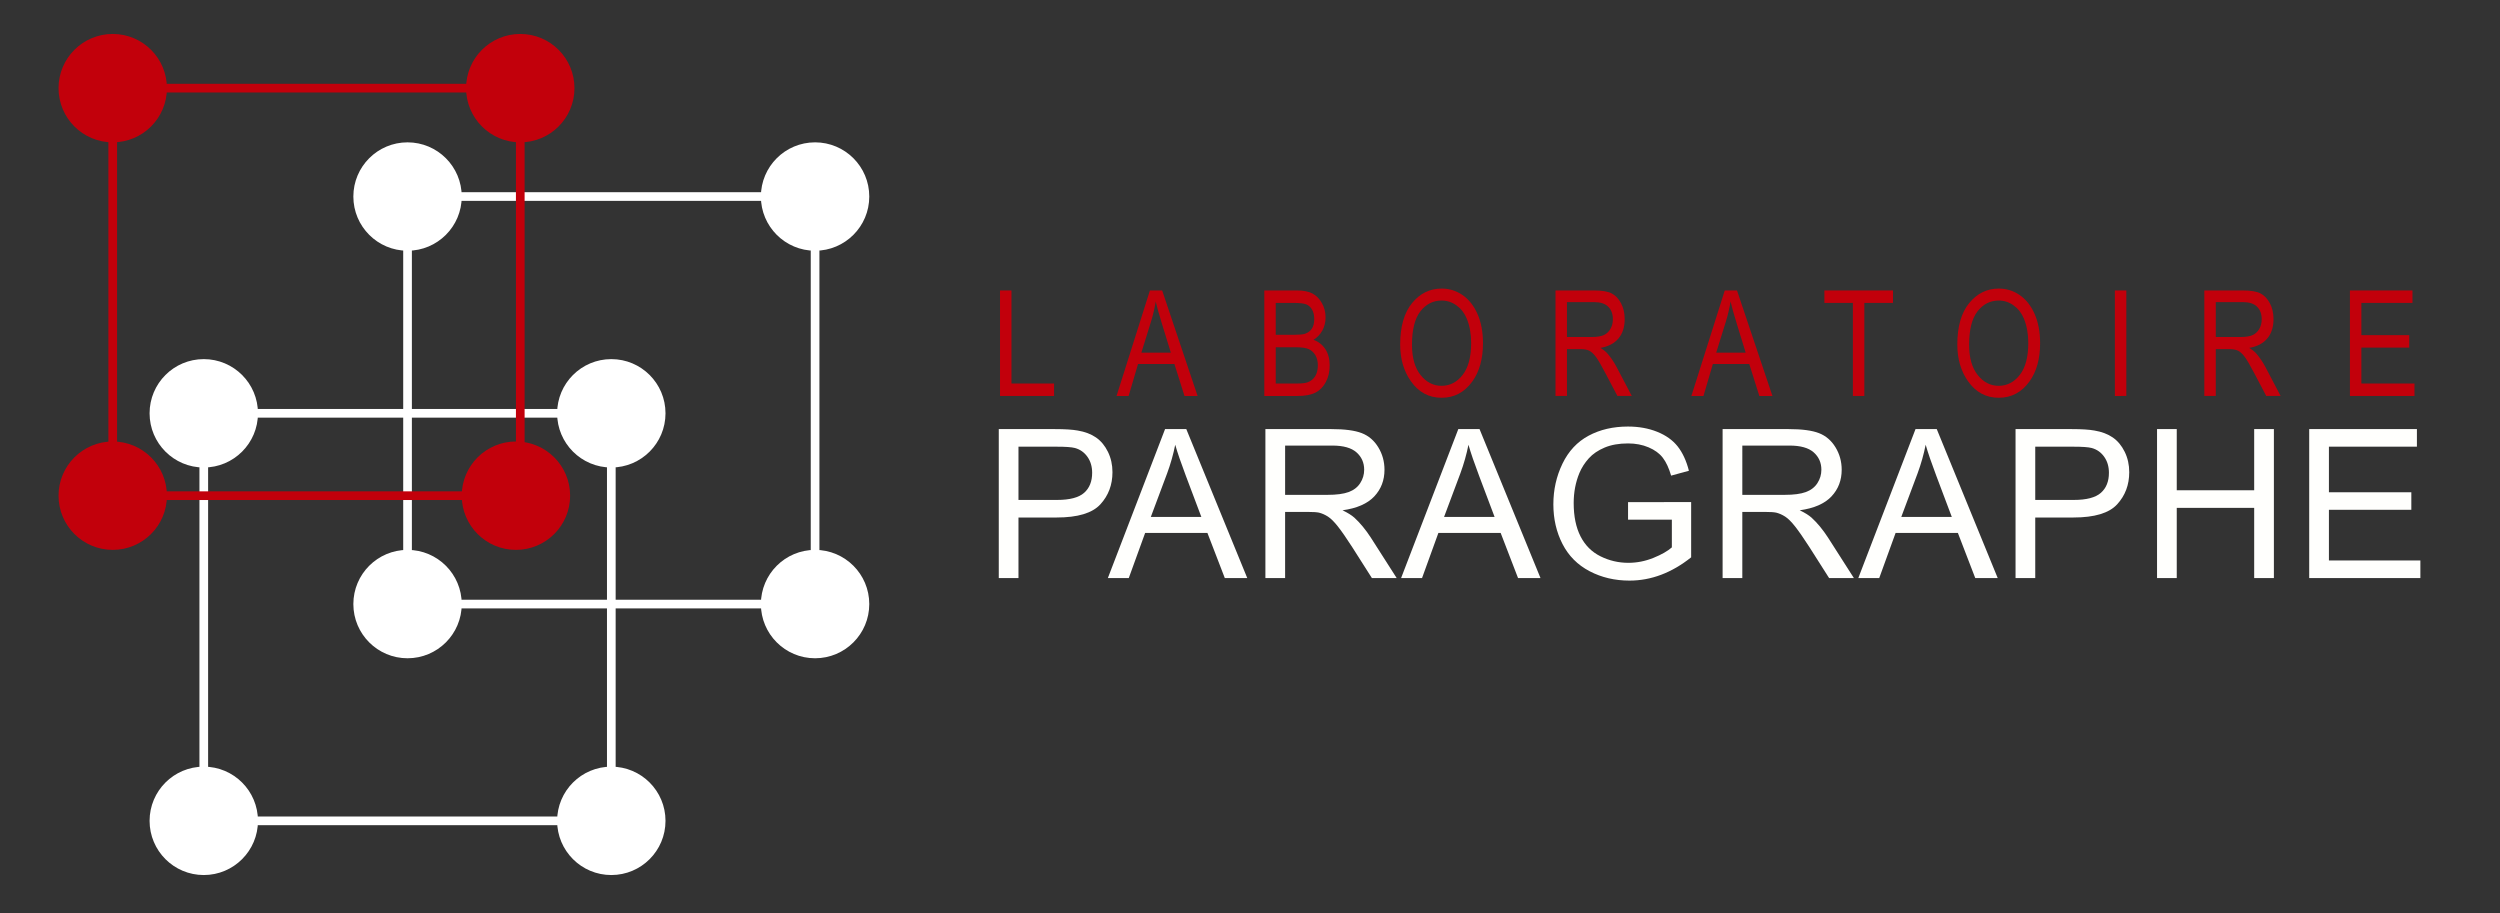 <?xml version="1.0" encoding="UTF-8" standalone="no"?>
<svg
   xmlns:dc="http://purl.org/dc/elements/1.1/"
   xmlns:cc="http://creativecommons.org/ns#"
   xmlns:rdf="http://www.w3.org/1999/02/22-rdf-syntax-ns#"
   xmlns:svg="http://www.w3.org/2000/svg"
   xmlns="http://www.w3.org/2000/svg"
   xmlns:sodipodi="http://sodipodi.sourceforge.net/DTD/sodipodi-0.dtd"
   xmlns:inkscape="http://www.inkscape.org/namespaces/inkscape"
   xml:space="preserve"
   enable-background="new 0 0 288.319 105.333"
   viewBox="0 0 288.319 105.333"
   height="105.333px"
   width="288.319px"
   y="0px"
   x="0px"
   id="Layer_1"
   version="1.1"
   sodipodi:docname="logo-paragraphe-blanc.svg"
   inkscape:version="0.92.2 5c3e80d, 2017-08-06"><rect x="0" y="0" width="288.319" height="105.333" fill="#333333" stroke="none"/><sodipodi:namedview
     pagecolor="#ffffff"
     bordercolor="#666666"
     borderopacity="1"
     objecttolerance="10"
     gridtolerance="10"
     guidetolerance="10"
     inkscape:pageopacity="0"
     inkscape:pageshadow="2"
     inkscape:window-width="1444"
     inkscape:window-height="813"
     id="namedview43"
     showgrid="false"
     inkscape:zoom="1.4463147"
     inkscape:cx="5.877006"
     inkscape:cy="52.6665"
     inkscape:window-x="0"
     inkscape:window-y="0"
     inkscape:window-maximized="0"
     inkscape:current-layer="Layer_1" /><defs
     id="defs81" /><circle
     style="fill:#ffffff;fill-opacity:1"
     id="circle2"
     r="6.25"
     cy="22.666"
     cx="94.001" /><circle
     style="fill:#ffffff;fill-opacity:1"
     id="circle4"
     r="6.25"
     cy="22.666"
     cx="47.001" /><rect
     style="fill:none;fill-opacity:1;stroke:#ffffff;stroke-opacity:1"
     id="rect6"
     height="47"
     width="47"
     stroke-miterlimit="10"
     stroke="#000000"
     fill="none"
     y="22.666"
     x="47.001" /><rect
     style="fill:none;fill-opacity:1;stroke:#ffffff;stroke-opacity:1"
     id="rect8"
     height="47"
     width="47"
     stroke-miterlimit="10"
     stroke="#000000"
     fill="none"
     y="47.666"
     x="23.501" /><rect
     id="rect10"
     height="47"
     width="47"
     stroke-miterlimit="10"
     stroke="#C2000B"
     fill="none"
     y="10.166"
     x="13.001" /><circle
     style="fill:#ffffff;fill-opacity:1"
     id="circle12"
     r="6.25"
     cy="69.666"
     cx="94.001" /><circle
     style="fill:#ffffff;fill-opacity:1"
     id="circle14"
     r="6.25"
     cy="69.666"
     cx="47.001" /><circle
     style="fill:#ffffff;fill-opacity:1"
     id="circle16"
     r="6.25"
     cy="47.666"
     cx="70.501" /><circle
     style="fill:#ffffff;fill-opacity:1"
     id="circle18"
     r="6.25"
     cy="94.666"
     cx="70.501" /><circle
     style="fill:#ffffff;fill-opacity:1"
     id="circle20"
     r="6.25"
     cy="94.666"
     cx="23.501" /><circle
     style="fill:#ffffff;fill-opacity:1"
     id="circle22"
     r="6.25"
     cy="47.666"
     cx="23.501" /><circle
     id="circle24"
     r="6.25"
     cy="10.166"
     cx="13.001"
     fill="#C2000B" /><circle
     id="circle26"
     r="6.25"
     cy="10.166"
     cx="60.001"
     fill="#C2000B" /><circle
     id="circle28"
     r="6.25"
     cy="57.166"
     cx="59.501"
     fill="#C2000B" /><circle
     id="circle30"
     r="6.25"
     cy="57.166"
     cx="13.001"
     fill="#C2000B" /><g
     id="g54"><path
       id="path32"
       d="M115.33,45.666V33.497h1.32V44.23h4.914v1.436H115.33z"
       fill="#C2000B" /><path
       id="path34"
       d="M128.768,45.666l3.849-12.169h1.411l4.087,12.169h-1.511l-1.161-3.686h-4.198l-1.084,3.686H128.768z    M131.631,40.669h3.398l-1.037-3.37c-0.32-1.035-0.556-1.876-0.705-2.523c-0.129,0.78-0.311,1.555-0.547,2.324L131.631,40.669z"
       fill="#C2000B" /><path
       id="path36"
       d="M145.809,45.666V33.497h3.748c0.759,0,1.36,0.118,1.804,0.353c0.442,0.235,0.806,0.602,1.088,1.099   c0.283,0.498,0.425,1.048,0.425,1.65c0,0.559-0.122,1.062-0.366,1.51c-0.243,0.448-0.586,0.808-1.029,1.079   c0.579,0.21,1.035,0.569,1.368,1.076c0.333,0.506,0.5,1.131,0.5,1.873c0,0.737-0.15,1.383-0.452,1.939   c-0.302,0.557-0.704,0.961-1.208,1.213s-1.195,0.378-2.075,0.378H145.809z M147.129,38.61h2.162c0.565,0,0.967-0.039,1.206-0.116   c0.343-0.116,0.608-0.312,0.794-0.585c0.186-0.274,0.278-0.646,0.278-1.117c0-0.437-0.085-0.801-0.254-1.091   c-0.169-0.291-0.394-0.491-0.673-0.602c-0.28-0.111-0.783-0.166-1.51-0.166h-2.004V38.61z M147.129,44.23h2.485   c0.549,0,0.954-0.05,1.215-0.149c0.376-0.144,0.663-0.38,0.86-0.709c0.196-0.33,0.295-0.743,0.295-1.241   c0-0.459-0.095-0.848-0.283-1.166c-0.188-0.318-0.441-0.551-0.761-0.697c-0.318-0.147-0.818-0.22-1.501-0.22h-2.311V44.23z"
       fill="#C2000B" /><path
       id="path38"
       d="M161.48,39.739c0-2.075,0.457-3.67,1.37-4.785c0.913-1.115,2.05-1.673,3.411-1.673   c0.881,0,1.683,0.249,2.408,0.747c0.725,0.498,1.299,1.222,1.722,2.171c0.424,0.949,0.636,2.079,0.636,3.391   c0,1.804-0.41,3.273-1.229,4.408c-0.902,1.25-2.084,1.876-3.545,1.876c-1.472,0-2.656-0.642-3.553-1.926   C161.887,42.786,161.48,41.383,161.48,39.739z M162.841,39.76c0,1.501,0.331,2.666,0.992,3.493   c0.661,0.828,1.465,1.242,2.412,1.242c0.968,0,1.78-0.418,2.436-1.254c0.656-0.836,0.984-2.066,0.984-3.688   c0-1.047-0.169-1.983-0.507-2.808c-0.26-0.631-0.651-1.137-1.175-1.516c-0.522-0.379-1.094-0.569-1.714-0.569   c-0.996,0-1.816,0.416-2.461,1.246C163.165,36.736,162.841,38.021,162.841,39.76z"
       fill="#C2000B" /><path
       id="path40"
       d="M179.392,45.666V33.497h4.425c0.924,0,1.606,0.113,2.046,0.34c0.44,0.227,0.801,0.604,1.084,1.132   c0.281,0.528,0.423,1.141,0.423,1.837c0,0.918-0.239,1.662-0.718,2.231c-0.479,0.569-1.175,0.932-2.088,1.086   c0.371,0.223,0.653,0.448,0.847,0.677c0.393,0.465,0.739,0.982,1.038,1.552l1.742,3.312h-1.66l-1.33-2.53   c-0.516-0.99-0.905-1.657-1.167-2c-0.263-0.344-0.518-0.575-0.764-0.694c-0.245-0.119-0.59-0.179-1.032-0.179h-1.525v5.404H179.392   z M180.712,38.868h2.839c0.62,0,1.09-0.075,1.411-0.224s0.575-0.385,0.764-0.706s0.282-0.694,0.282-1.121   c0-0.614-0.18-1.097-0.54-1.448c-0.359-0.352-0.894-0.527-1.602-0.527h-3.154V38.868z"
       fill="#C2000B" /><path
       id="path42"
       d="M195.064,45.666l3.849-12.169h1.411l4.087,12.169H202.9l-1.161-3.686h-4.198l-1.084,3.686H195.064z    M197.927,40.669h3.398l-1.037-3.37c-0.32-1.035-0.556-1.876-0.705-2.523c-0.129,0.78-0.311,1.555-0.547,2.324L197.927,40.669z"
       fill="#C2000B" /><path
       id="path44"
       d="M213.69,45.666V34.933h-3.287v-1.436h7.911v1.436h-3.305v10.733H213.69z"
       fill="#C2000B" /><path
       id="path46"
       d="M225.733,39.739c0-2.075,0.457-3.67,1.37-4.785c0.913-1.115,2.05-1.673,3.411-1.673   c0.881,0,1.683,0.249,2.408,0.747c0.725,0.498,1.299,1.222,1.722,2.171c0.424,0.949,0.636,2.079,0.636,3.391   c0,1.804-0.41,3.273-1.229,4.408c-0.902,1.25-2.084,1.876-3.545,1.876c-1.472,0-2.656-0.642-3.553-1.926   C226.14,42.786,225.733,41.383,225.733,39.739z M227.094,39.76c0,1.501,0.331,2.666,0.992,3.493   c0.661,0.828,1.465,1.242,2.412,1.242c0.968,0,1.78-0.418,2.436-1.254c0.656-0.836,0.984-2.066,0.984-3.688   c0-1.047-0.169-1.983-0.507-2.808c-0.26-0.631-0.651-1.137-1.175-1.516c-0.522-0.379-1.094-0.569-1.714-0.569   c-0.996,0-1.816,0.416-2.461,1.246C227.417,36.736,227.094,38.021,227.094,39.76z"
       fill="#C2000B" /><path
       id="path48"
       d="M243.904,45.666V33.497h1.32v12.169H243.904z"
       fill="#C2000B" /><path
       id="path50"
       d="M254.22,45.666V33.497h4.425c0.924,0,1.606,0.113,2.046,0.34c0.44,0.227,0.801,0.604,1.084,1.132   c0.281,0.528,0.423,1.141,0.423,1.837c0,0.918-0.239,1.662-0.718,2.231c-0.479,0.569-1.175,0.932-2.088,1.086   c0.371,0.223,0.653,0.448,0.847,0.677c0.393,0.465,0.739,0.982,1.038,1.552l1.742,3.312h-1.66l-1.33-2.53   c-0.516-0.99-0.905-1.657-1.167-2c-0.263-0.344-0.518-0.575-0.764-0.694c-0.245-0.119-0.59-0.179-1.032-0.179h-1.525v5.404H254.22z    M255.541,38.868h2.839c0.62,0,1.09-0.075,1.411-0.224s0.575-0.385,0.764-0.706s0.282-0.694,0.282-1.121   c0-0.614-0.18-1.097-0.54-1.448c-0.359-0.352-0.894-0.527-1.602-0.527h-3.154V38.868z"
       fill="#C2000B" /><path
       id="path52"
       d="M271.011,45.666V33.497h7.214v1.436h-5.894v3.719h5.52v1.436h-5.52v4.142h6.126v1.436H271.011z"
       fill="#C2000B" /></g><g
     style="fill:#fffffd;fill-opacity:1"
     id="g76"><path
       style="fill:#fffffd;fill-opacity:1"
       id="path56"
       d="M115.186,66.667v-17.18h6.48c1.141,0,2.012,0.055,2.613,0.164c0.844,0.141,1.551,0.408,2.121,0.803   s1.029,0.947,1.377,1.658s0.521,1.492,0.521,2.344c0,1.461-0.465,2.697-1.395,3.709s-2.609,1.518-5.039,1.518h-4.406v6.984H115.186   z M117.459,57.656h4.441c1.469,0,2.512-0.273,3.129-0.82s0.926-1.316,0.926-2.309c0-0.719-0.182-1.334-0.545-1.846   s-0.842-0.85-1.436-1.014c-0.383-0.102-1.09-0.152-2.121-0.152h-4.395V57.656z" /><path
       style="fill:#fffffd;fill-opacity:1"
       id="path58"
       d="M127.766,66.667l6.598-17.18h2.449l7.031,17.18h-2.59l-2.004-5.203h-7.184l-1.887,5.203H127.766z M132.723,59.613h5.824   l-1.793-4.758c-0.547-1.445-0.953-2.633-1.219-3.562c-0.219,1.102-0.527,2.195-0.926,3.281L132.723,59.613z" /><path
       style="fill:#fffffd;fill-opacity:1"
       id="path60"
       d="M145.936,66.667v-17.18h7.617c1.531,0,2.695,0.154,3.492,0.463s1.434,0.854,1.91,1.635s0.715,1.645,0.715,2.59   c0,1.219-0.395,2.246-1.184,3.082s-2.008,1.367-3.656,1.594c0.602,0.289,1.059,0.574,1.371,0.855   c0.664,0.609,1.293,1.371,1.887,2.285l2.988,4.676h-2.859l-2.273-3.574c-0.664-1.031-1.211-1.82-1.641-2.367   s-0.814-0.93-1.154-1.148s-0.686-0.371-1.037-0.457c-0.258-0.055-0.68-0.082-1.266-0.082h-2.637v7.629H145.936z M148.209,57.07   h4.887c1.039,0,1.852-0.107,2.438-0.322s1.031-0.559,1.336-1.031s0.457-0.986,0.457-1.541c0-0.812-0.295-1.48-0.885-2.004   s-1.521-0.785-2.795-0.785h-5.438V57.07z" /><path
       style="fill:#fffffd;fill-opacity:1"
       id="path62"
       d="M161.585,66.667l6.598-17.18h2.449l7.031,17.18h-2.59l-2.004-5.203h-7.184L164,66.667H161.585z M166.542,59.613h5.824   l-1.793-4.758c-0.547-1.445-0.953-2.633-1.219-3.562c-0.219,1.102-0.527,2.195-0.926,3.281L166.542,59.613z" /><path
       style="fill:#fffffd;fill-opacity:1"
       id="path64"
       d="M187.759,59.929v-2.016l7.277-0.012v6.375c-1.117,0.891-2.27,1.561-3.457,2.01s-2.406,0.674-3.656,0.674   c-1.688,0-3.221-0.361-4.6-1.084s-2.42-1.768-3.123-3.135s-1.055-2.895-1.055-4.582c0-1.672,0.35-3.232,1.049-4.682   s1.705-2.525,3.018-3.229s2.824-1.055,4.535-1.055c1.242,0,2.365,0.201,3.369,0.604s1.791,0.963,2.361,1.682   s1.004,1.656,1.301,2.812l-2.051,0.562c-0.258-0.875-0.578-1.562-0.961-2.062s-0.93-0.9-1.641-1.201s-1.5-0.451-2.367-0.451   c-1.039,0-1.938,0.158-2.695,0.475s-1.369,0.732-1.834,1.248s-0.826,1.082-1.084,1.699c-0.438,1.062-0.656,2.215-0.656,3.457   c0,1.531,0.264,2.812,0.791,3.844s1.295,1.797,2.303,2.297s2.078,0.75,3.211,0.75c0.984,0,1.945-0.189,2.883-0.568   s1.648-0.783,2.133-1.213v-3.199H187.759z" /><path
       style="fill:#fffffd;fill-opacity:1"
       id="path66"
       d="M198.664,66.667v-17.18h7.617c1.531,0,2.695,0.154,3.492,0.463s1.434,0.854,1.91,1.635s0.715,1.645,0.715,2.59   c0,1.219-0.395,2.246-1.184,3.082s-2.008,1.367-3.656,1.594c0.602,0.289,1.059,0.574,1.371,0.855   c0.664,0.609,1.293,1.371,1.887,2.285l2.988,4.676h-2.859l-2.273-3.574c-0.664-1.031-1.211-1.82-1.641-2.367   s-0.814-0.93-1.154-1.148s-0.686-0.371-1.037-0.457c-0.258-0.055-0.68-0.082-1.266-0.082h-2.637v7.629H198.664z M200.937,57.07   h4.887c1.039,0,1.852-0.107,2.438-0.322s1.031-0.559,1.336-1.031s0.457-0.986,0.457-1.541c0-0.812-0.295-1.48-0.885-2.004   s-1.521-0.785-2.795-0.785h-5.438V57.07z" /><path
       style="fill:#fffffd;fill-opacity:1"
       id="path68"
       d="M214.314,66.667l6.598-17.18h2.449l7.031,17.18h-2.59l-2.004-5.203h-7.184l-1.887,5.203H214.314z M219.271,59.613h5.824   l-1.793-4.758c-0.547-1.445-0.953-2.633-1.219-3.562c-0.219,1.102-0.527,2.195-0.926,3.281L219.271,59.613z" /><path
       style="fill:#fffffd;fill-opacity:1"
       id="path70"
       d="M232.448,66.667v-17.18h6.48c1.141,0,2.012,0.055,2.613,0.164c0.844,0.141,1.551,0.408,2.121,0.803   s1.029,0.947,1.377,1.658s0.521,1.492,0.521,2.344c0,1.461-0.465,2.697-1.395,3.709s-2.609,1.518-5.039,1.518h-4.406v6.984H232.448   z M234.721,57.656h4.441c1.469,0,2.512-0.273,3.129-0.82s0.926-1.316,0.926-2.309c0-0.719-0.182-1.334-0.545-1.846   s-0.842-0.85-1.436-1.014c-0.383-0.102-1.09-0.152-2.121-0.152h-4.395V57.656z" /><path
       style="fill:#fffffd;fill-opacity:1"
       id="path72"
       d="M248.766,66.667v-17.18h2.273v7.055h8.93v-7.055h2.273v17.18h-2.273V58.57h-8.93v8.098H248.766z" /><path
       style="fill:#fffffd;fill-opacity:1"
       id="path74"
       d="M266.315,66.667v-17.18h12.422v2.027h-10.148v5.262h9.504v2.016h-9.504v5.848h10.547v2.027H266.315z" /></g></svg>